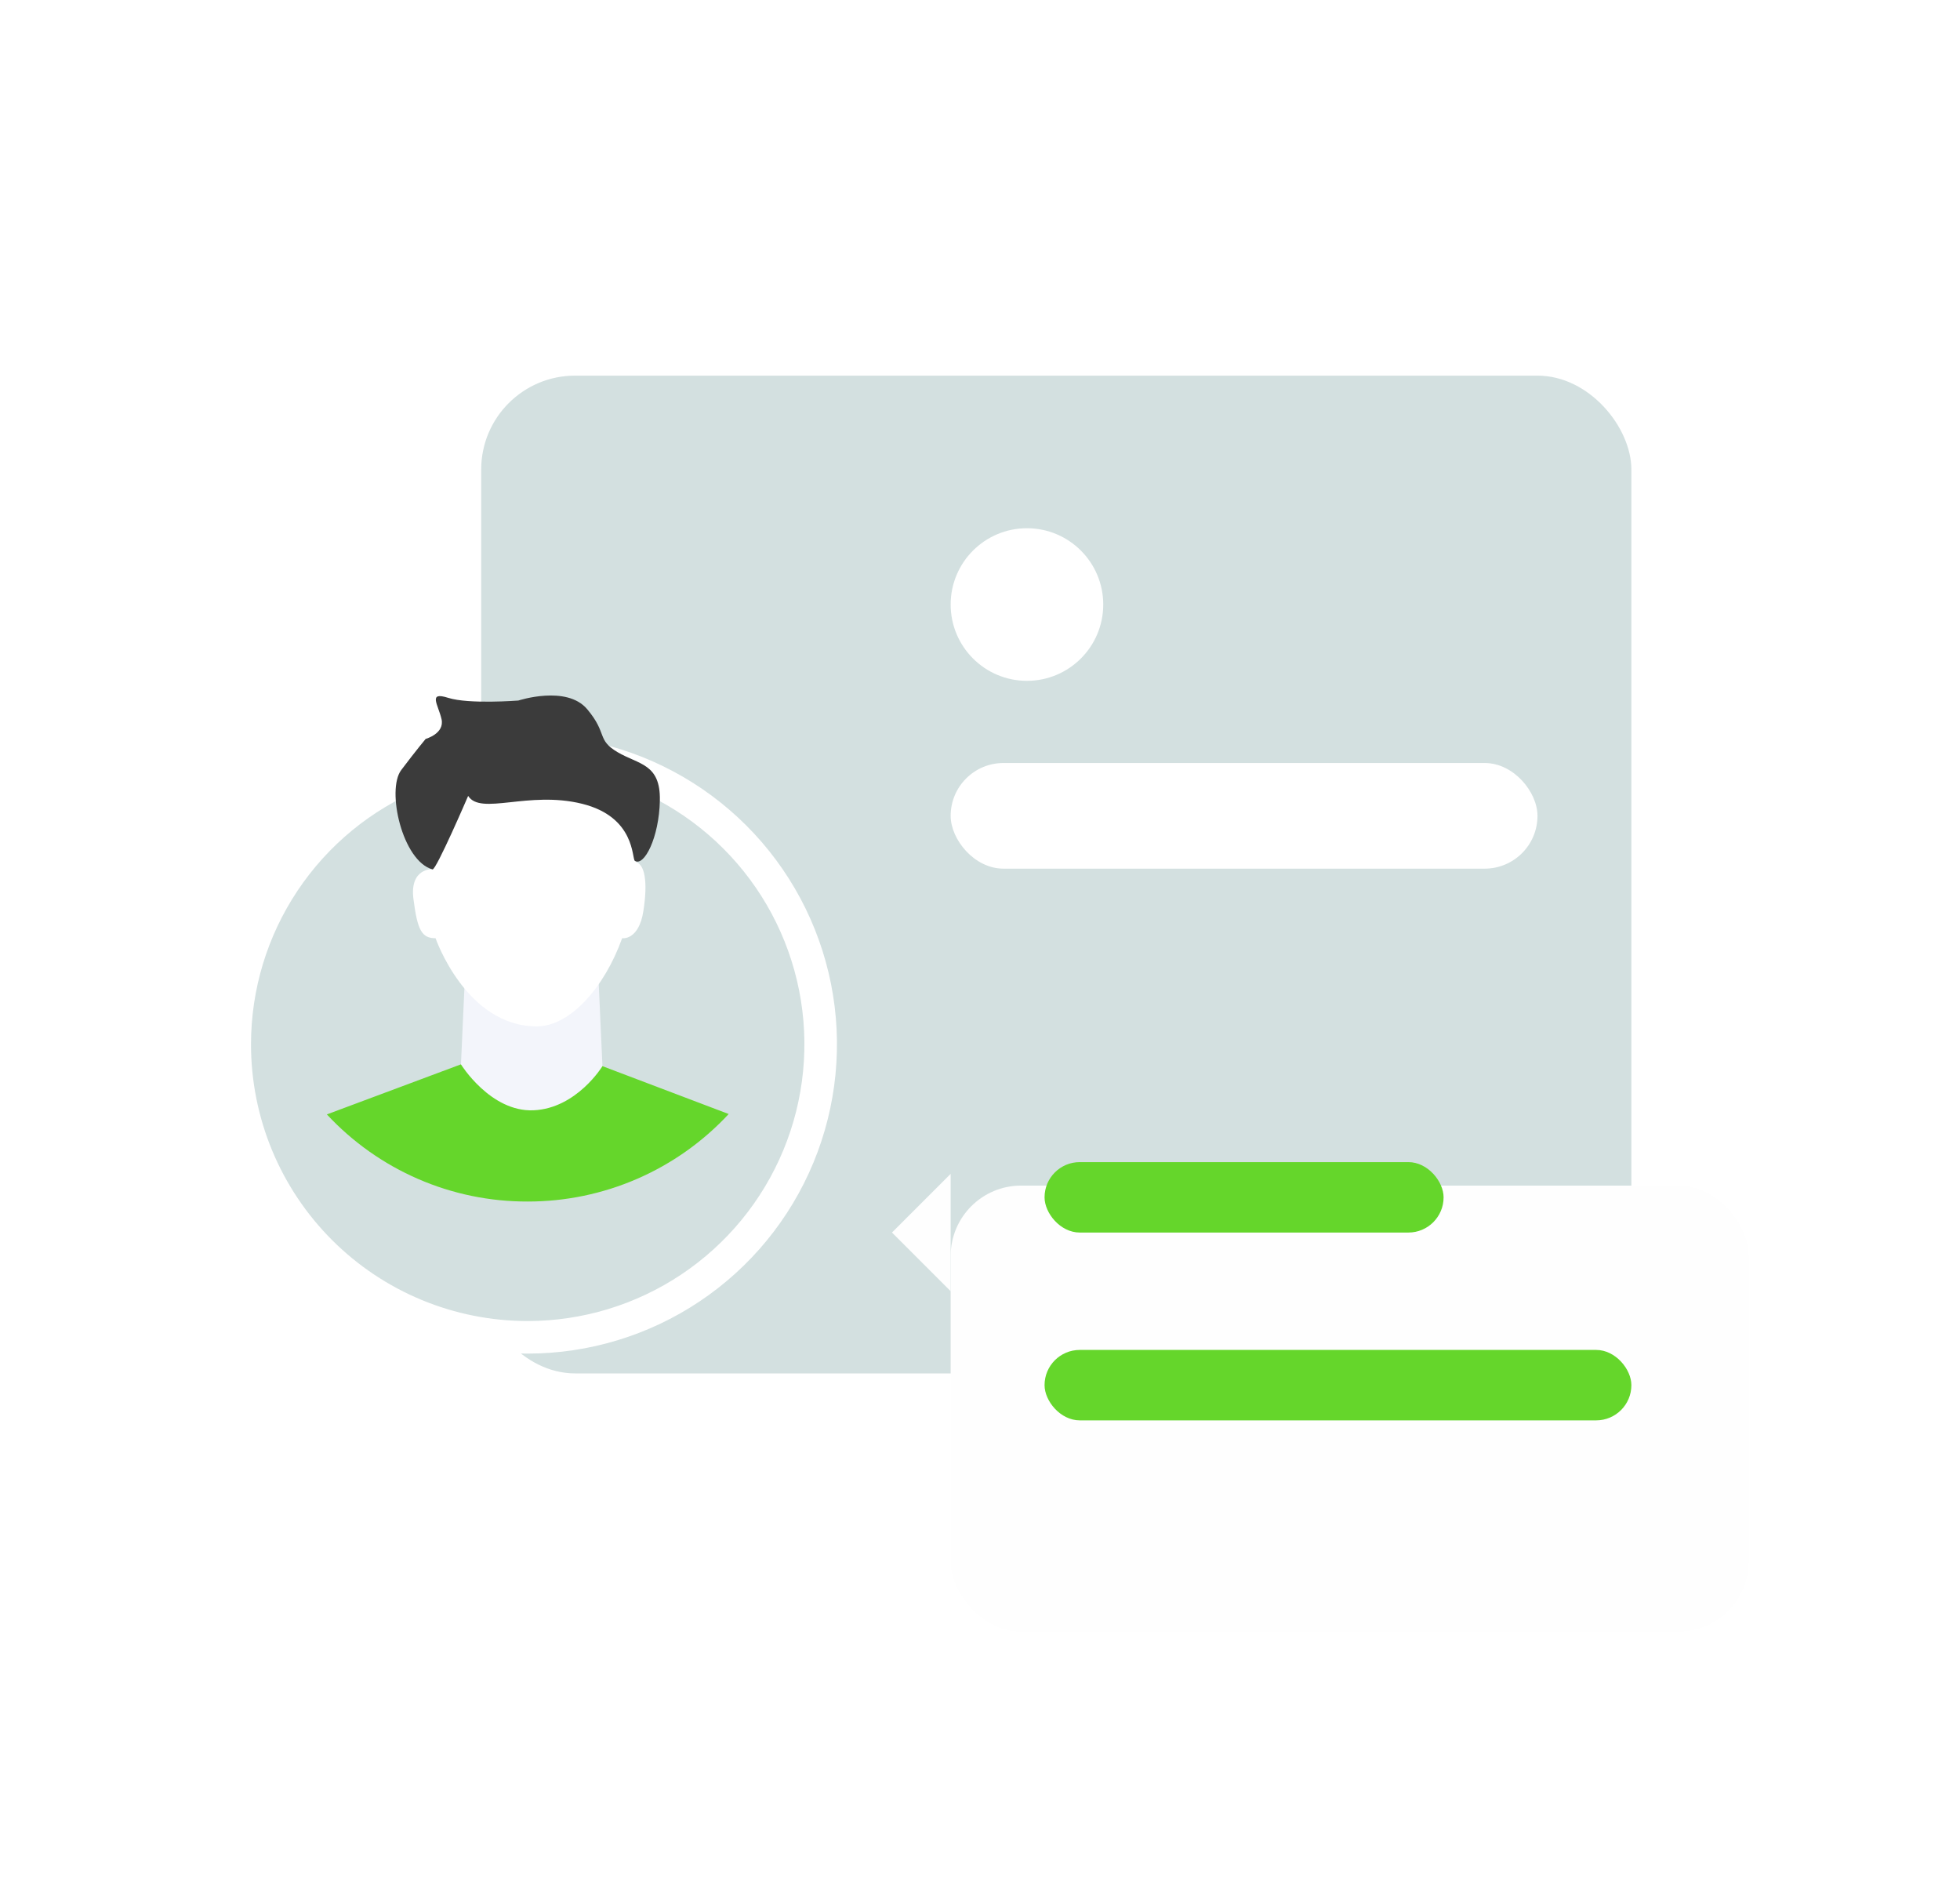 <svg width="167" height="160" viewBox="0 0 167 160" fill="none" xmlns="http://www.w3.org/2000/svg">
<rect x="41" y="32" width="98" height="85" rx="8" fill="#D3E0E0"/>
<g filter="url(#filter0_d_7288_8562)">
<path d="M44.962 103.925C49.9 103.925 54.727 102.461 58.832 99.718C62.938 96.974 66.137 93.075 68.026 88.513C69.915 83.951 70.409 78.931 69.445 74.089C68.481 69.246 66.102 64.798 62.61 61.307C59.118 57.817 54.669 55.44 49.826 54.478C44.983 53.516 39.963 54.012 35.402 55.903C30.841 57.794 26.943 60.996 24.202 65.102C21.46 69.209 19.998 74.036 20 78.974C20 82.251 20.646 85.497 21.9 88.525C23.155 91.553 24.994 94.304 27.312 96.621C29.63 98.938 32.382 100.776 35.411 102.029C38.439 103.282 41.685 103.927 44.962 103.925Z" fill="#D3E0E0"/>
<path d="M44.962 103.925C49.9 103.925 54.727 102.461 58.832 99.718C62.938 96.974 66.137 93.075 68.026 88.513C69.915 83.951 70.409 78.931 69.445 74.089C68.481 69.246 66.102 64.798 62.61 61.307C59.118 57.817 54.669 55.44 49.826 54.478C44.983 53.516 39.963 54.012 35.402 55.903C30.841 57.794 26.943 60.996 24.202 65.102C21.46 69.209 19.998 74.036 20 78.974C20 82.251 20.646 85.497 21.9 88.525C23.155 91.553 24.994 94.304 27.312 96.621C29.63 98.938 32.382 100.776 35.411 102.029C38.439 103.282 41.685 103.927 44.962 103.925Z" stroke="white" stroke-width="2.774"/>
</g>
<path d="M51.543 95.517H39.057L39.736 80.476H50.864L51.543 95.517Z" fill="#F3F5FB"/>
<path d="M37.112 79.927C37.112 79.927 39.7 87.437 45.74 87.437C48.558 87.437 51.496 84.148 53.009 79.927C53.009 79.927 54.423 80.147 54.818 77.614C55.212 75.082 54.927 73.668 54.193 73.437L54.258 68.307L50.586 64.81H39.393L37.759 66.048L36.86 74.04C36.86 74.04 34.887 73.931 35.227 76.584C35.567 79.237 35.928 79.927 37.112 79.927Z" fill="white"/>
<path d="M36.27 62.946C36.27 62.946 37.904 62.497 37.619 61.258C37.334 60.019 36.435 58.89 38.189 59.449C39.943 60.008 44.164 59.679 44.164 59.679C44.164 59.679 48.275 58.331 50.029 60.414C51.783 62.497 50.818 63.012 52.616 64.075C54.414 65.139 56.289 65.04 56.223 68.198C56.157 71.355 54.886 73.832 54.096 73.339C53.822 73.164 54.162 69.601 49.59 68.472C45.019 67.342 40.963 69.491 39.888 67.803C39.888 67.803 37.158 74.15 36.851 74.063C34.286 73.361 32.905 67.299 34.187 65.599C35.47 63.9 36.27 62.946 36.27 62.946Z" fill="#3B3B3B"/>
<path d="M44.963 102.358C48.176 102.361 51.356 101.701 54.303 100.418C57.25 99.135 59.9 97.258 62.087 94.903L51.332 90.825C51.332 90.825 49.14 94.421 45.467 94.585C41.794 94.75 39.273 90.671 39.273 90.671L27.85 94.936C30.035 97.287 32.684 99.161 35.629 100.438C38.575 101.716 41.752 102.369 44.963 102.358Z" fill="#65D62B"/>
<circle cx="87.5" cy="51.5" r="6.5" fill="white"/>
<rect x="81" y="65" width="50" height="9" rx="4.5" fill="white"/>
<g filter="url(#filter1_d_7288_8562)">
<rect x="81" y="91" width="68" height="38" rx="6" fill="#FEFEFE"/>
</g>
<path d="M76 105L81 100V110L76 105Z" fill="#FEFEFE"/>
<rect x="89" y="99" width="34" height="6" rx="3" fill="#65D62B"/>
<rect x="89" y="115" width="50" height="6" rx="3" fill="#65D62B"/>
<defs>
<filter id="filter0_d_7288_8562" x="0.613" y="44.613" width="88.698" height="88.699" filterUnits="userSpaceOnUse" color-interpolation-filters="sRGB">
<feFlood flood-opacity="0" result="BackgroundImageFix"/>
<feColorMatrix in="SourceAlpha" type="matrix" values="0 0 0 0 0 0 0 0 0 0 0 0 0 0 0 0 0 0 127 0" result="hardAlpha"/>
<feOffset dy="10"/>
<feGaussianBlur stdDeviation="9"/>
<feComposite in2="hardAlpha" operator="out"/>
<feColorMatrix type="matrix" values="0 0 0 0 0.412 0 0 0 0 0.562 0 0 0 0 0.562 0 0 0 0.5 0"/>
<feBlend mode="normal" in2="BackgroundImageFix" result="effect1_dropShadow_7288_8562"/>
<feBlend mode="normal" in="SourceGraphic" in2="effect1_dropShadow_7288_8562" result="shape"/>
</filter>
<filter id="filter1_d_7288_8562" x="63" y="83" width="104" height="74" filterUnits="userSpaceOnUse" color-interpolation-filters="sRGB">
<feFlood flood-opacity="0" result="BackgroundImageFix"/>
<feColorMatrix in="SourceAlpha" type="matrix" values="0 0 0 0 0 0 0 0 0 0 0 0 0 0 0 0 0 0 127 0" result="hardAlpha"/>
<feOffset dy="10"/>
<feGaussianBlur stdDeviation="9"/>
<feComposite in2="hardAlpha" operator="out"/>
<feColorMatrix type="matrix" values="0 0 0 0 0.412 0 0 0 0 0.562 0 0 0 0 0.562 0 0 0 0.5 0"/>
<feBlend mode="normal" in2="BackgroundImageFix" result="effect1_dropShadow_7288_8562"/>
<feBlend mode="normal" in="SourceGraphic" in2="effect1_dropShadow_7288_8562" result="shape"/>
</filter>
</defs>
</svg>
